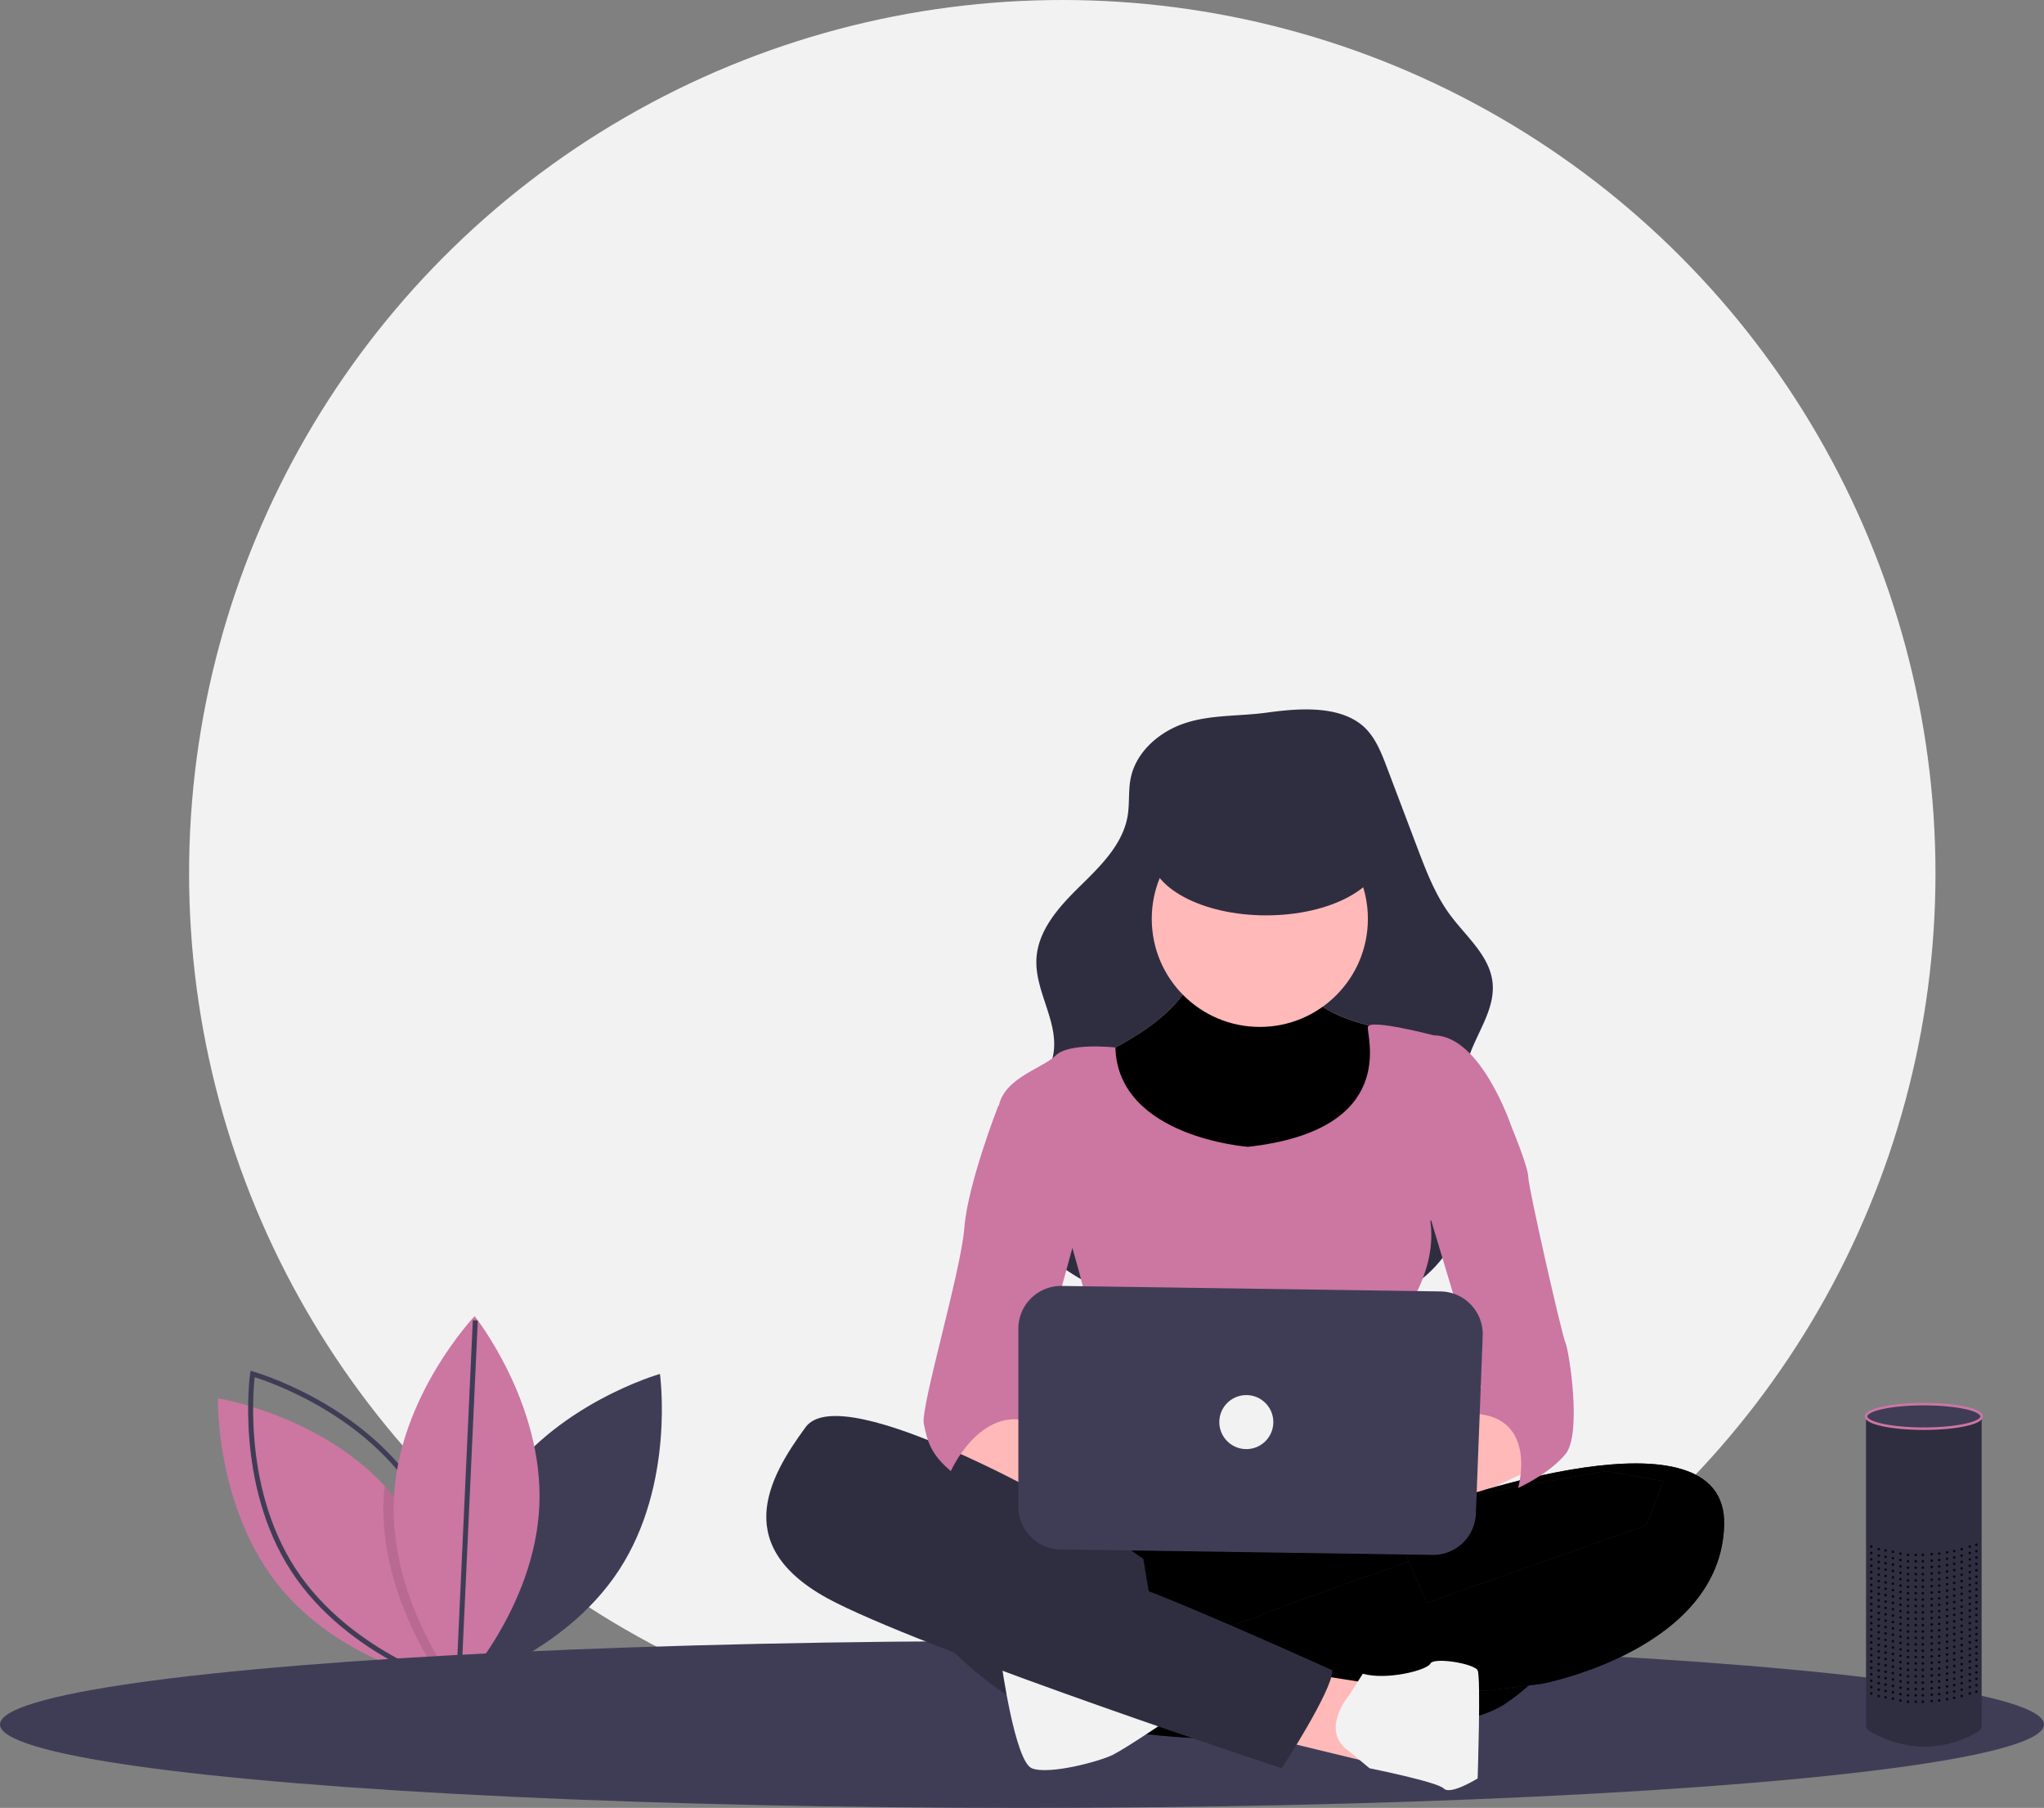 <svg xmlns="http://www.w3.org/2000/svg" xmlns:xlink="http://www.w3.org/1999/xlink" width="820" height="725.174" xmlns:v="https://vecta.io/nano"><rect width="100%" height="100%" fill="#808080" stroke="none"/><style><![CDATA[.B{opacity:.8}.C{fill:#2f2e41}.D{fill:#f2f2f2}.E{fill:#3f3d56}.F{fill:#cc76a2}.G{fill:#ffb9b9}.H{stroke-miterlimit:10}]]></style><circle cx="426.16" cy="350.304" r="350.304" class="D"/><path d="M199.416 597.799c-22.565 34.604-16.382 78.617-16.382 78.617s42.768-12.092 65.333-46.697 16.382-78.617 16.382-78.617-42.768 12.092-65.333 46.697z" class="E"/><path d="M182.914 676.013l-1.56-.292-3.273-.719c-12.12-2.858-44.343-12.517-65.41-37.915-26.367-31.802-25.257-76.233-25.257-76.233s40.317 6.551 66.883 35.11q1.727 1.841 3.36 3.816c22.943 27.671 25.082 64.902 25.251 74.106l.006 2.127z" class="F"/><path d="M166.652 597.799c22.565 34.604 16.382 78.617 16.382 78.617s-42.768-12.092-65.333-46.697-16.382-78.617-16.382-78.617 42.768 12.092 65.333 46.697z" fill="none" stroke="#3f3d56" stroke-width="2" class="H"/><path d="M182.908 673.886l-1.554 1.835-1.502 1.666-1.771-2.384c-6.095-8.497-25.701-38.71-24.188-73.609q.123-2.744.403-5.429 1.727 1.841 3.36 3.816c22.943 27.671 25.082 64.902 25.251 74.106z" opacity=".1"/><path d="M216.366 603.917c-1.784 41.273-32.421 73.47-32.421 73.47s-27.746-34.72-25.962-75.993 32.421-73.47 32.421-73.47 27.746 34.72 25.962 75.993z" class="F"/><path fill="none" stroke="#3f3d56" stroke-width="2" d="M183.945 676.218l6.736-146.61" class="H"/><ellipse cx="410" cy="691.704" rx="410" ry="33.469" class="E"/><path d="M475.161 290.141c-10.222 3.452-19.482 11.526-21.575 22.11-.97 4.906-.375 10.006-1.192 14.94-1.894 11.443-10.876 20.182-19.161 28.3s-16.84 17.55-17.445 29.132c-.662 12.684 8.536 24.566 6.945 37.167-1.849 14.639-17.312 24.126-21.134 38.378-2.552 9.517.575 19.768 5.721 28.171 9.806 16.012 26.566 26.883 44.415 32.711s36.858 7.054 55.633 7.25c22.861.24 47.682-1.723 64.858-16.811a51.96 51.96 0 0 0 17.249-33.826c1.632-17.477-5.663-35.536-.631-52.352 3.167-10.583 11.108-20.249 9.923-31.232-1.159-10.739-10.538-18.351-16.972-27.026-6.008-8.1-9.653-17.666-13.226-27.097l-12.225-32.268c-2.403-6.343-5.042-13.015-10.397-17.178-10.026-7.794-26.147-6.263-37.871-4.655-10.876 1.491-22.456.754-32.915 4.286z" class="C"/><use xlink:href="#B" class="G"/><use xlink:href="#B" opacity=".1"/><circle cx="505.408" cy="368.557" r="43.353" class="G"/><path d="M500.666 460.004s-52.211-3.818-53.201-39.843c0 0-18.602-2.155-24.021 3.264s-23.031 9.483-23.031 23.031 29.805 54.191 29.805 54.191 16.257 54.191 9.483 63.674-8.129 33.869-8.129 33.869 67.739-5.419 78.577 0 54.191 5.419 56.9 0-2.71-73.158-2.71-73.158 12.193-16.257 9.483-35.224l32.515-37.934s-12.193-36.579-31.16-36.579c0 0-25.741-6.774-26.418-3.387s12.87 41.321-48.094 48.094z" class="F"/><path d="M378.737 579.224s12.193 18.967 43.353 23.031 36.579-6.774 33.869-9.483-35.224-14.902-35.224-14.902l-18.967-14.902zm222.182-16.258l-35.224 20.322s-46.062-2.71-28.45 10.838 50.127 8.129 50.127 8.129l31.16-14.902z" class="G"/><use xlink:href="#C" class="C"/><use xlink:href="#C" opacity=".05"/><use xlink:href="#D" class="C"/><use xlink:href="#D" opacity=".1"/><use xlink:href="#E" class="C"/><use xlink:href="#E" opacity=".1"/><path d="M370.608 649.672s25.741 32.515 55.546 40.643 46.062-2.71 46.062-2.71l-9.483-37.934-4.064-24.386-17.612-12.193-35.224-16.257-41.998-13.548s-17.612-2.71-17.612 0 16.257 43.353 16.257 43.353z" class="C"/><path d="M401.768 667.284s5.419 39.288 12.193 41.998 27.095-2.71 32.515-5.419 23.839-15.211 23.839-15.211-64.482-24.078-68.547-21.368z" class="D"/><path d="M525.052 671.348l25.741 4.064-2.71 31.16-35.903-8.721 12.872-26.503z" class="G"/><path d="M541.18 680.02s-12.064 14.359.129 22.488l8.129 6.774s27.095 5.419 29.805 8.129 13.548-4.064 13.548-4.064 1.355-40.643 0-43.353-17.612-5.419-18.967-2.71-17.612 6.774-27.095 4.064z" class="D"/><path d="M432.928 607.674s-94.834-55.546-109.736-35.224-31.16 48.772 12.193 70.448 178.83 66.384 178.83 66.384 20.322-31.16 20.322-39.288c0 0-71.803-32.515-83.996-35.224s-60.965-33.869-67.739-36.579-16.257-10.838-16.257-10.838z" class="C"/><path d="M405.832 439.682l-5.419 4.064s-12.193 31.16-13.548 48.772-17.612 71.803-16.257 78.577 2.71 12.193 10.838 18.967c0 0 10.838-24.386 29.805-20.322l23.031-83.996zm189.668 0l10.838 12.193s6.774 16.257 6.774 20.322 13.548 63.674 14.902 66.384 6.774 36.579 0 44.707-18.967 13.548-18.967 13.548 8.129-28.45-17.612-29.805l2.71-10.838-24.386-81.286z" class="F"/><path d="M408.542 532.956v71.361a17.16 17.16 0 0 0 16.902 17.155l149.238 2.211a17.16 17.16 0 0 0 17.398-16.495l2.745-71.369c.178-4.618-1.515-9.112-4.696-12.466s-7.579-5.282-12.2-5.349l-151.983-2.203c-4.593-.067-9.021 1.711-12.292 4.936s-5.113 7.626-5.113 12.219z" class="E"/><ellipse cx="507.95" cy="342.039" rx="46.665" ry="25.127" class="C"/><circle cx="499.989" cy="570.418" r="10.838" class="D"/><path d="M794.99 568.221v123.767c0 2.126-1.144 2.43-3.004 3.461-6.274 3.48-21.74 9.68-40.308-.133-1.906-1.007-3.08-1.348-3.08-3.504V569.014s23.592 9.516 46.392-.793z" class="C"/><ellipse cx="771.794" cy="568.138" rx="23.196" ry="4.926" stroke="#cc76a2" class="E"/><g class="B"><circle cx="792.877" cy="619.616" r=".52"/><circle cx="790.235" cy="620.355" r=".52"/><circle cx="786.971" cy="621.395" r=".52"/><circle cx="781.118" cy="622.656" r=".52"/><circle cx="774.948" cy="623.403" r=".52"/><circle cx="768.557" cy="623.697" r=".52"/><circle cx="759.384" cy="622.436" r=".52"/><circle cx="762.423" cy="623.177" r=".52"/><circle cx="753.707" cy="621.395" r=".52"/><circle cx="756.441" cy="621.916" r=".52"/><circle cx="750.71" cy="620.355" r=".52"/><circle cx="783.982" cy="622.136" r=".52"/><circle cx="777.944" cy="623.177" r=".52"/><circle cx="771.391" cy="623.697" r=".52"/><circle cx="765.43" cy="623.697" r=".52"/><circle cx="792.877" cy="622.177" r=".52"/><circle cx="790.235" cy="622.916" r=".52"/><circle cx="786.971" cy="623.956" r=".52"/><circle cx="781.118" cy="625.217" r=".52"/><circle cx="774.948" cy="625.964" r=".52"/><circle cx="768.557" cy="626.258" r=".52"/><circle cx="759.384" cy="624.997" r=".52"/><circle cx="762.423" cy="625.738" r=".52"/><circle cx="753.707" cy="623.956" r=".52"/><circle cx="756.441" cy="624.477" r=".52"/><circle cx="750.71" cy="622.916" r=".52"/><circle cx="783.982" cy="624.697" r=".52"/><circle cx="777.944" cy="625.738" r=".52"/><circle cx="771.391" cy="626.258" r=".52"/><circle cx="765.43" cy="626.258" r=".52"/><circle cx="792.877" cy="624.738" r=".52"/><circle cx="790.235" cy="625.477" r=".52"/><circle cx="786.971" cy="626.517" r=".52"/><circle cx="781.118" cy="627.778" r=".52"/><circle cx="774.948" cy="628.526" r=".52"/><circle cx="768.557" cy="628.819" r=".52"/><circle cx="759.384" cy="627.558" r=".52"/><circle cx="762.423" cy="628.299" r=".52"/><circle cx="753.707" cy="626.517" r=".52"/><circle cx="756.441" cy="627.038" r=".52"/><circle cx="750.71" cy="625.477" r=".52"/><circle cx="783.982" cy="627.258" r=".52"/><circle cx="777.944" cy="628.299" r=".52"/><circle cx="771.391" cy="628.819" r=".52"/><circle cx="765.43" cy="628.819" r=".52"/><circle cx="792.877" cy="627.299" r=".52"/><circle cx="790.235" cy="628.038" r=".52"/><circle cx="786.971" cy="629.079" r=".52"/><circle cx="781.118" cy="630.339" r=".52"/><circle cx="774.948" cy="631.087" r=".52"/><circle cx="768.557" cy="631.38" r=".52"/><circle cx="759.384" cy="630.119" r=".52"/><circle cx="762.423" cy="630.86" r=".52"/><circle cx="753.707" cy="629.079" r=".52"/><circle cx="756.441" cy="629.599" r=".52"/><circle cx="750.71" cy="628.038" r=".52"/><circle cx="783.982" cy="629.819" r=".52"/><circle cx="777.944" cy="630.86" r=".52"/><circle cx="771.391" cy="631.38" r=".52"/><circle cx="765.43" cy="631.38" r=".52"/><circle cx="792.877" cy="629.86" r=".52"/><circle cx="790.235" cy="630.599" r=".52"/><circle cx="786.971" cy="631.64" r=".52"/><circle cx="781.118" cy="632.9" r=".52"/><circle cx="774.948" cy="633.648" r=".52"/><circle cx="768.557" cy="633.941" r=".52"/><circle cx="759.384" cy="632.68" r=".52"/><circle cx="762.423" cy="633.421" r=".52"/><circle cx="753.707" cy="631.64" r=".52"/><circle cx="756.441" cy="632.16" r=".52"/><circle cx="750.71" cy="630.599" r=".52"/><circle cx="783.982" cy="632.38" r=".52"/><circle cx="777.944" cy="633.421" r=".52"/><circle cx="771.391" cy="633.941" r=".52"/><circle cx="765.43" cy="633.941" r=".52"/><circle cx="792.877" cy="632.421" r=".52"/><circle cx="790.235" cy="633.16" r=".52"/><circle cx="786.971" cy="634.201" r=".52"/><circle cx="781.118" cy="635.461" r=".52"/><circle cx="774.948" cy="636.209" r=".52"/><circle cx="768.557" cy="636.502" r=".52"/><circle cx="759.384" cy="635.241" r=".52"/><circle cx="762.423" cy="635.982" r=".52"/><circle cx="753.707" cy="634.201" r=".52"/><circle cx="756.441" cy="634.721" r=".52"/><circle cx="750.71" cy="633.16" r=".52"/><circle cx="783.982" cy="634.941" r=".52"/><circle cx="777.944" cy="635.982" r=".52"/><circle cx="771.391" cy="636.502" r=".52"/><circle cx="765.43" cy="636.502" r=".52"/><circle cx="792.877" cy="634.982" r=".52"/><circle cx="790.235" cy="635.721" r=".52"/><circle cx="786.971" cy="636.762" r=".52"/><circle cx="781.118" cy="638.022" r=".52"/><circle cx="774.948" cy="638.77" r=".52"/><circle cx="768.557" cy="639.063" r=".52"/><circle cx="759.384" cy="637.802" r=".52"/><circle cx="762.423" cy="638.543" r=".52"/><circle cx="753.707" cy="636.762" r=".52"/><circle cx="756.441" cy="637.282" r=".52"/><circle cx="750.71" cy="635.721" r=".52"/><circle cx="783.982" cy="637.502" r=".52"/><circle cx="777.944" cy="638.543" r=".52"/><circle cx="771.391" cy="639.063" r=".52"/><circle cx="765.43" cy="639.063" r=".52"/><circle cx="792.877" cy="637.543" r=".52"/><circle cx="790.235" cy="638.282" r=".52"/><circle cx="786.971" cy="639.323" r=".52"/><circle cx="781.118" cy="640.583" r=".52"/><circle cx="774.948" cy="641.331" r=".52"/><circle cx="768.557" cy="641.624" r=".52"/><circle cx="759.384" cy="640.363" r=".52"/><circle cx="762.423" cy="641.104" r=".52"/><circle cx="753.707" cy="639.323" r=".52"/><circle cx="756.441" cy="639.843" r=".52"/><circle cx="750.71" cy="638.282" r=".52"/><circle cx="783.982" cy="640.063" r=".52"/><circle cx="777.944" cy="641.104" r=".52"/><circle cx="771.391" cy="641.624" r=".52"/><circle cx="765.43" cy="641.624" r=".52"/><circle cx="792.877" cy="640.104" r=".52"/><circle cx="790.235" cy="640.843" r=".52"/><circle cx="786.971" cy="641.884" r=".52"/><circle cx="781.118" cy="643.144" r=".52"/><circle cx="774.948" cy="643.892" r=".52"/><circle cx="768.557" cy="644.185" r=".52"/><circle cx="759.384" cy="642.924" r=".52"/><circle cx="762.423" cy="643.665" r=".52"/><circle cx="753.707" cy="641.884" r=".52"/><circle cx="756.441" cy="642.404" r=".52"/><circle cx="750.71" cy="640.843" r=".52"/><circle cx="783.982" cy="642.624" r=".52"/><circle cx="777.944" cy="643.665" r=".52"/><circle cx="771.391" cy="644.185" r=".52"/><circle cx="765.43" cy="644.185" r=".52"/><circle cx="792.877" cy="642.665" r=".52"/><circle cx="790.235" cy="643.404" r=".52"/><circle cx="786.971" cy="644.445" r=".52"/><circle cx="781.118" cy="645.706" r=".52"/><circle cx="774.948" cy="646.453" r=".52"/><circle cx="768.557" cy="646.746" r=".52"/><circle cx="759.384" cy="645.485" r=".52"/><circle cx="762.423" cy="646.226" r=".52"/><circle cx="753.707" cy="644.445" r=".52"/><circle cx="756.441" cy="644.965" r=".52"/><circle cx="750.71" cy="643.404" r=".52"/><circle cx="783.982" cy="645.185" r=".52"/><circle cx="777.944" cy="646.226" r=".52"/><circle cx="771.391" cy="646.746" r=".52"/><circle cx="765.43" cy="646.746" r=".52"/><circle cx="792.877" cy="645.226" r=".52"/><circle cx="790.235" cy="645.965" r=".52"/><circle cx="786.971" cy="647.006" r=".52"/><circle cx="781.118" cy="648.267" r=".52"/><circle cx="774.948" cy="649.014" r=".52"/><circle cx="768.557" cy="649.307" r=".52"/><circle cx="759.384" cy="648.046" r=".52"/><circle cx="762.423" cy="648.787" r=".52"/><circle cx="753.707" cy="647.006" r=".52"/><circle cx="756.441" cy="647.526" r=".52"/><circle cx="750.71" cy="645.965" r=".52"/><circle cx="783.982" cy="647.746" r=".52"/><circle cx="777.944" cy="648.787" r=".52"/><circle cx="771.391" cy="649.307" r=".52"/><circle cx="765.43" cy="649.307" r=".52"/><circle cx="792.877" cy="647.787" r=".52"/><circle cx="790.235" cy="648.526" r=".52"/><circle cx="786.971" cy="649.567" r=".52"/><circle cx="781.118" cy="650.828" r=".52"/><circle cx="774.948" cy="651.575" r=".52"/><circle cx="768.557" cy="651.868" r=".52"/><circle cx="759.384" cy="650.607" r=".52"/><circle cx="762.423" cy="651.348" r=".52"/><circle cx="753.707" cy="649.567" r=".52"/><circle cx="756.441" cy="650.087" r=".52"/><circle cx="750.71" cy="648.526" r=".52"/><circle cx="783.982" cy="650.307" r=".52"/><circle cx="777.944" cy="651.348" r=".52"/><circle cx="771.391" cy="651.868" r=".52"/><circle cx="765.43" cy="651.868" r=".52"/><circle cx="792.877" cy="650.348" r=".52"/><circle cx="790.235" cy="651.087" r=".52"/><circle cx="786.971" cy="652.128" r=".52"/><circle cx="781.118" cy="653.389" r=".52"/><circle cx="774.948" cy="654.136" r=".52"/><circle cx="768.557" cy="654.429" r=".52"/><circle cx="759.384" cy="653.169" r=".52"/><circle cx="762.423" cy="653.909" r=".52"/><circle cx="753.707" cy="652.128" r=".52"/><circle cx="756.441" cy="652.648" r=".52"/><circle cx="750.71" cy="651.087" r=".52"/><circle cx="783.982" cy="652.868" r=".52"/><circle cx="777.944" cy="653.909" r=".52"/><circle cx="771.391" cy="654.429" r=".52"/><circle cx="765.43" cy="654.429" r=".52"/><circle cx="792.877" cy="652.909" r=".52"/><circle cx="790.235" cy="653.648" r=".52"/><circle cx="786.971" cy="654.689" r=".52"/><circle cx="781.118" cy="655.95" r=".52"/><circle cx="774.948" cy="656.697" r=".52"/><circle cx="768.557" cy="656.99" r=".52"/><circle cx="759.384" cy="655.73" r=".52"/><circle cx="762.423" cy="656.47" r=".52"/><circle cx="753.707" cy="654.689" r=".52"/><circle cx="756.441" cy="655.209" r=".52"/><circle cx="750.71" cy="653.648" r=".52"/><circle cx="783.982" cy="655.429" r=".52"/><circle cx="777.944" cy="656.47" r=".52"/><circle cx="771.391" cy="656.99" r=".52"/><circle cx="765.43" cy="656.99" r=".52"/><circle cx="792.877" cy="655.47" r=".52"/><circle cx="790.235" cy="656.209" r=".52"/><circle cx="786.971" cy="657.25" r=".52"/><circle cx="781.118" cy="658.511" r=".52"/><circle cx="774.948" cy="659.258" r=".52"/><circle cx="768.557" cy="659.551" r=".52"/><circle cx="759.384" cy="658.291" r=".52"/><circle cx="762.423" cy="659.031" r=".52"/><circle cx="753.707" cy="657.25" r=".52"/><circle cx="756.441" cy="657.77" r=".52"/><circle cx="750.71" cy="656.209" r=".52"/><circle cx="783.982" cy="657.99" r=".52"/><circle cx="777.944" cy="659.031" r=".52"/><circle cx="771.391" cy="659.551" r=".52"/><circle cx="765.43" cy="659.551" r=".52"/><circle cx="792.877" cy="658.031" r=".52"/><circle cx="790.235" cy="658.77" r=".52"/><circle cx="786.971" cy="659.811" r=".52"/><circle cx="781.118" cy="661.072" r=".52"/><circle cx="774.948" cy="661.819" r=".52"/><circle cx="768.557" cy="662.112" r=".52"/><circle cx="759.384" cy="660.852" r=".52"/><circle cx="762.423" cy="661.592" r=".52"/><circle cx="753.707" cy="659.811" r=".52"/><circle cx="756.441" cy="660.331" r=".52"/><circle cx="750.71" cy="658.77" r=".52"/><circle cx="783.982" cy="660.551" r=".52"/><circle cx="777.944" cy="661.592" r=".52"/><circle cx="771.391" cy="662.112" r=".52"/><circle cx="765.43" cy="662.112" r=".52"/><circle cx="792.877" cy="660.592" r=".52"/><circle cx="790.235" cy="661.331" r=".52"/><circle cx="786.971" cy="662.372" r=".52"/><circle cx="781.118" cy="663.633" r=".52"/><circle cx="774.948" cy="664.38" r=".52"/><circle cx="768.557" cy="664.673" r=".52"/><circle cx="759.384" cy="663.413" r=".52"/><circle cx="762.423" cy="664.153" r=".52"/><circle cx="753.707" cy="662.372" r=".52"/><circle cx="756.441" cy="662.892" r=".52"/><circle cx="750.71" cy="661.331" r=".52"/><circle cx="783.982" cy="663.112" r=".52"/><circle cx="777.944" cy="664.153" r=".52"/><circle cx="771.391" cy="664.673" r=".52"/><circle cx="765.43" cy="664.673" r=".52"/><circle cx="792.877" cy="663.153" r=".52"/><circle cx="790.235" cy="663.892" r=".52"/><circle cx="786.971" cy="664.933" r=".52"/><circle cx="781.118" cy="666.194" r=".52"/><circle cx="774.948" cy="666.941" r=".52"/><circle cx="768.557" cy="667.234" r=".52"/><circle cx="759.384" cy="665.974" r=".52"/><circle cx="762.423" cy="666.714" r=".52"/><circle cx="753.707" cy="664.933" r=".52"/><circle cx="756.441" cy="665.453" r=".52"/><circle cx="750.71" cy="663.892" r=".52"/><circle cx="783.982" cy="665.673" r=".52"/><circle cx="777.944" cy="666.714" r=".52"/><circle cx="771.391" cy="667.234" r=".52"/><circle cx="765.43" cy="667.234" r=".52"/><circle cx="792.877" cy="665.714" r=".52"/><circle cx="790.235" cy="666.453" r=".52"/><circle cx="786.971" cy="667.494" r=".52"/><circle cx="781.118" cy="668.755" r=".52"/><circle cx="774.948" cy="669.502" r=".52"/><circle cx="768.557" cy="669.796" r=".52"/><circle cx="759.384" cy="668.535" r=".52"/><circle cx="762.423" cy="669.275" r=".52"/><circle cx="753.707" cy="667.494" r=".52"/><circle cx="756.441" cy="668.014" r=".52"/><circle cx="750.71" cy="666.453" r=".52"/><circle cx="783.982" cy="668.234" r=".52"/><circle cx="777.944" cy="669.275" r=".52"/><circle cx="771.391" cy="669.796" r=".52"/><circle cx="765.43" cy="669.796" r=".52"/><circle cx="792.877" cy="668.275" r=".52"/><circle cx="790.235" cy="669.014" r=".52"/><circle cx="786.971" cy="670.055" r=".52"/><circle cx="781.118" cy="671.316" r=".52"/><circle cx="774.948" cy="672.063" r=".52"/><circle cx="768.557" cy="672.357" r=".52"/><circle cx="759.384" cy="671.096" r=".52"/><circle cx="762.423" cy="671.836" r=".52"/><circle cx="753.707" cy="670.055" r=".52"/><circle cx="756.441" cy="670.575" r=".52"/><circle cx="750.71" cy="669.014" r=".52"/><circle cx="783.982" cy="670.795" r=".52"/><circle cx="777.944" cy="671.836" r=".52"/><circle cx="771.391" cy="672.357" r=".52"/><circle cx="765.43" cy="672.357" r=".52"/><circle cx="792.877" cy="670.836" r=".52"/><circle cx="790.235" cy="671.575" r=".52"/><circle cx="786.971" cy="672.616" r=".52"/><circle cx="781.118" cy="673.877" r=".52"/><circle cx="774.948" cy="674.624" r=".52"/><circle cx="768.557" cy="674.918" r=".52"/><circle cx="759.384" cy="673.657" r=".52"/><circle cx="762.423" cy="674.397" r=".52"/><circle cx="753.707" cy="672.616" r=".52"/><circle cx="756.441" cy="673.136" r=".52"/><circle cx="750.71" cy="671.575" r=".52"/><circle cx="783.982" cy="673.356" r=".52"/><circle cx="777.944" cy="674.397" r=".52"/><circle cx="771.391" cy="674.918" r=".52"/><circle cx="765.43" cy="674.918" r=".52"/><circle cx="792.877" cy="673.397" r=".52"/><circle cx="790.235" cy="674.136" r=".52"/><circle cx="786.971" cy="675.177" r=".52"/><circle cx="781.118" cy="676.438" r=".52"/><circle cx="774.948" cy="677.185" r=".52"/><circle cx="768.557" cy="677.479" r=".52"/><circle cx="759.384" cy="676.218" r=".52"/><circle cx="762.423" cy="676.958" r=".52"/><circle cx="753.707" cy="675.177" r=".52"/><circle cx="756.441" cy="675.697" r=".52"/><circle cx="750.71" cy="674.136" r=".52"/><circle cx="783.982" cy="675.917" r=".52"/><circle cx="777.944" cy="676.958" r=".52"/><circle cx="771.391" cy="677.479" r=".52"/><circle cx="765.43" cy="677.479" r=".52"/><circle cx="792.877" cy="675.958" r=".52"/><circle cx="790.235" cy="676.697" r=".52"/><circle cx="786.971" cy="677.738" r=".52"/><circle cx="781.118" cy="678.999" r=".52"/><circle cx="774.948" cy="679.746" r=".52"/><circle cx="768.557" cy="680.04" r=".52"/><circle cx="759.384" cy="678.779" r=".52"/><circle cx="762.423" cy="679.519" r=".52"/><circle cx="753.707" cy="677.738" r=".52"/><circle cx="756.441" cy="678.258" r=".52"/><circle cx="750.71" cy="676.697" r=".52"/><circle cx="783.982" cy="678.478" r=".52"/><circle cx="777.944" cy="679.519" r=".52"/><circle cx="771.391" cy="680.04" r=".52"/><circle cx="765.43" cy="680.04" r=".52"/><circle cx="792.877" cy="678.519" r=".52"/><circle cx="790.235" cy="679.258" r=".52"/><circle cx="786.971" cy="680.299" r=".52"/><circle cx="781.118" cy="681.56" r=".52"/><circle cx="774.948" cy="682.307" r=".52"/><circle cx="768.557" cy="682.601" r=".52"/><circle cx="759.384" cy="681.34" r=".52"/><circle cx="762.423" cy="682.08" r=".52"/><circle cx="753.707" cy="680.299" r=".52"/><circle cx="756.441" cy="680.819" r=".52"/><circle cx="750.71" cy="679.258" r=".52"/><circle cx="783.982" cy="681.039" r=".52"/><circle cx="777.944" cy="682.08" r=".52"/><circle cx="771.391" cy="682.601" r=".52"/><circle cx="765.43" cy="682.601" r=".52"/></g><defs ><path id="B" d="M478.99 384.137s5.419 17.612-35.224 37.934 4.064 41.998 4.064 41.998l47.417 10.838s48.772-6.774 54.191-14.902 14.902-35.224 12.193-39.288a63.34 63.34 0 0 0-6.774-8.129s-32.515-5.419-31.16-20.322-44.707-8.129-44.707-8.129z"/><path id="C" d="M424.799 598.19s-32.515 79.931 6.774 92.124 147.67 9.483 172.056-6.774 31.16-37.934 27.095-44.707-31.16-25.741-50.127-27.095L424.799 598.19z"/><path id="D" d="M578.277 603.156s114.767-41.545 113.412 8.582-73.158 63.674-73.158 63.674l-21.676 2.71-119.22 4.064s4.064-21.676-5.419-24.386c0 0 31.16-8.129 32.515-9.483s78.577-28.45 83.996-29.805 21.676-12.193 33.869-10.838c0 0 13.548-10.838 28.45-8.129l-41.998 2.71z"/><path id="E" d="M558 609.885l14.469 33.013 88.06-31.16 6.774-17.612-23.031-4.064-46.302 8.128-20.082 5.42L558 609.885z"/></defs></svg>